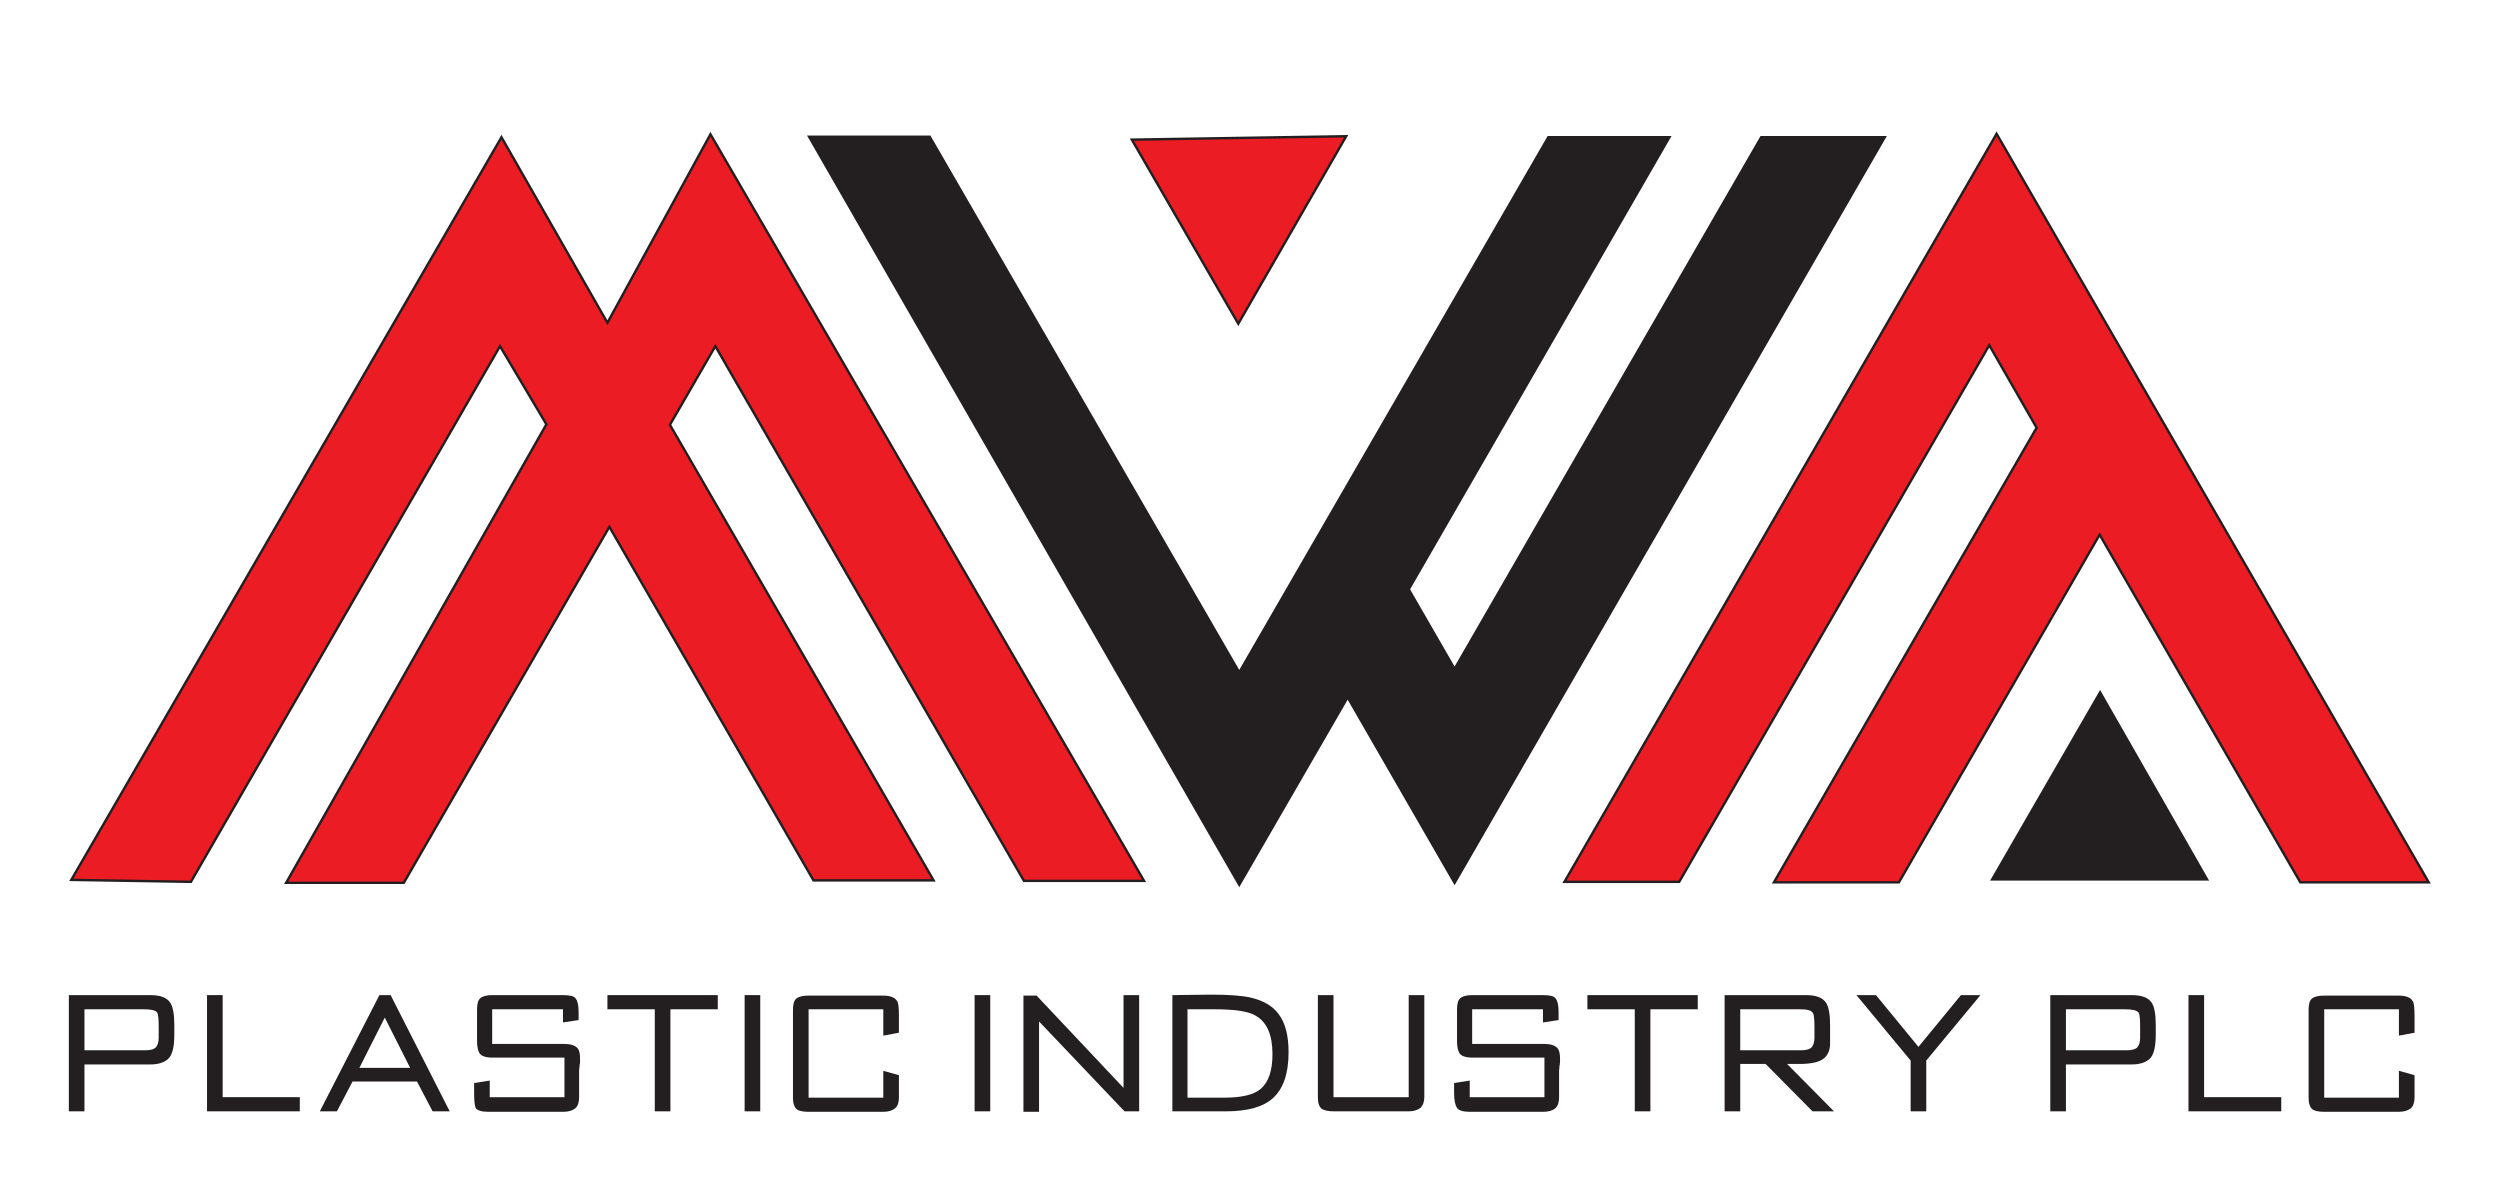 <?xml version="1.0" encoding="utf-8"?>
<!-- Generator: Adobe Illustrator 27.3.1, SVG Export Plug-In . SVG Version: 6.00 Build 0)  -->
<svg version="1.1" id="Layer_1" xmlns="http://www.w3.org/2000/svg" xmlns:xlink="http://www.w3.org/1999/xlink" x="0px" y="0px"
	 viewBox="0 0 512 246" style="enable-background:new 0 0 512 246;" xml:space="preserve">
<style type="text/css">
	.st0{fill-rule:evenodd;clip-rule:evenodd;fill:#EC1C24;}
	.st1{fill:none;stroke:#231F20;stroke-width:0.5;stroke-miterlimit:2.613;}
	.st2{fill-rule:evenodd;clip-rule:evenodd;fill:#231F20;}
	.st3{fill:#231F20;}
</style>
<g>
	<polygon class="st0" points="14.6,180.2 102.7,28.1 124.4,66.1 145.5,27.5 234.3,180.4 209.7,180.4 146.5,70.9 137.2,87 
		191.2,180.3 166.6,180.3 124.8,107.9 82.7,180.8 58.6,180.8 111.9,86.9 102.4,70.9 39.1,180.6 	"/>
	<polygon class="st1" points="14.6,180.2 102.7,28.1 124.4,66.1 145.5,27.5 234.3,180.4 209.7,180.4 146.5,70.9 137.2,87 
		191.2,180.3 166.6,180.3 124.8,107.9 82.7,180.8 58.6,180.8 111.9,86.9 102.4,70.9 39.1,180.6 	"/>
	<polygon class="st2" points="165.7,28 190.4,28 253.8,137.7 317.1,28.1 341.9,28.1 288.5,120.7 297.9,137 360.7,28.1 386,28.1 
		297.9,180.8 276,142.8 253.8,181.2 	"/>
	<polygon class="st1" points="165.7,28 190.4,28 253.8,137.7 317.1,28.1 341.9,28.1 288.5,120.7 297.9,137 360.7,28.1 386,28.1 
		297.9,180.8 276,142.8 253.8,181.2 	"/>
	<polygon class="st0" points="231.8,28.6 253.6,66.3 275.7,27.9 	"/>
	<polygon class="st1" points="231.8,28.6 253.6,66.3 275.7,27.9 	"/>
	<polygon class="st0" points="321.1,180.6 343.9,180.6 407.4,70.7 417.1,87.6 363.3,180.7 388.9,180.7 430,109.5 471.1,180.7 
		497.4,180.7 408.9,27.4 320.4,180.6 	"/>
	<polygon class="st1" points="321.1,180.6 343.9,180.6 407.4,70.7 417.1,87.6 363.3,180.7 388.9,180.7 430,109.5 471.1,180.7 
		497.4,180.7 408.9,27.4 320.4,180.6 	"/>
	<polygon class="st2" points="430.1,141.8 408,180.1 452,180.1 	"/>
	<polygon class="st1" points="430.1,141.8 408,180.1 452,180.1 	"/>
</g>
<g>
	<path class="st3" d="M17.3,227.6h-3.2v-23.8h16.7c2,0,3.4,0.5,4.1,1.6c0.5,0.8,0.8,2.3,0.8,4.5c0,0.3,0,0.7,0,1c0,0.3,0,0.7,0,1
		c0,2.5-0.4,4.2-1.3,5c-0.8,0.7-2,1.1-3.6,1.1H17.3V227.6z M29.5,206.7H17.3v8.4h12.4c1.1,0,1.9-0.2,2.3-0.7c0.3-0.4,0.5-1,0.5-1.9
		c0-0.2,0-0.5,0-1c0-0.5,0-0.9,0-1.2c0-1.6-0.1-2.6-0.3-2.9C31.9,206.9,30.9,206.7,29.5,206.7z"/>
	<path class="st3" d="M45.6,203.8v20.9h15.8v2.9h-19v-23.8H45.6z"/>
	<path class="st3" d="M80,203.8l12.1,23.8l-3.5,0l-3.2-6.1H72.2l-3.2,6.1l-3.5,0l12.2-23.8H80z M84,218.7l-5.2-10.3l-5.2,10.3H84z"
		/>
	<path class="st3" d="M97.1,223.8v-2l3.2-0.5v3.4h15.3v-8.1h-14.7c-1.4,0-2.3-0.3-2.7-0.9c-0.3-0.5-0.5-1.3-0.5-2.4
		c0-0.3,0-0.6,0-0.9c0-0.3,0-0.6,0-0.9v-4.8c0-1.1,0.2-1.9,0.7-2.3c0.5-0.4,1.3-0.6,2.4-0.6h14.5c1.4,0,2.3,0.2,2.6,0.7
		c0.4,0.5,0.6,1.4,0.6,2.8v1.6l-3.2,0.5v-2.7h-14.5v7.1h14.8c1.3,0,2.2,0.3,2.7,0.9c0.4,0.5,0.5,1.2,0.5,2.4c0,0.4,0,0.7-0.1,1.1
		c0,0.4-0.1,0.7-0.1,1.1v5.5c0,1-0.3,1.8-0.8,2.2s-1.3,0.7-2.4,0.7h-15.4c-1.4,0-2.3-0.3-2.6-0.8C97.2,226.3,97.1,225.3,97.1,223.8z
		"/>
	<path class="st3" d="M147,203.8v2.9h-9.7v20.9h-3.2v-20.9h-9.7v-2.9H147z"/>
	<path class="st3" d="M155.7,203.8v23.8h-3.2v-23.8H155.7z"/>
	<path class="st3" d="M184.1,208.2v3.3l-3.2,0.6v-5.4h-15.3v18.1h15.3v-5.5l3.2,0.9v4.6c0,1-0.3,1.8-0.8,2.2
		c-0.5,0.4-1.3,0.7-2.4,0.7h-15.3c-1.2,0-2-0.2-2.4-0.5c-0.5-0.4-0.8-1.2-0.8-2.3v-18.1c0-1.1,0.2-1.9,0.7-2.3
		c0.5-0.4,1.3-0.6,2.5-0.6h15.2c1.6,0,2.5,0.4,2.9,1.1C184,205.3,184.1,206.4,184.1,208.2z"/>
	<path class="st3" d="M202.8,203.8v23.8h-3.2v-23.8H202.8z"/>
	<path class="st3" d="M212.2,203.8l17.9,19v-19h3.2v23.8l-3,0l-17.5-18.4v18.5h-3.2v-23.8H212.2z"/>
	<path class="st3" d="M263.9,215.5c0,4.4-1.1,7.5-3.2,9.4c-2,1.8-5.2,2.7-9.6,2.7h-11v-23.8l7.9-0.1c3.6,0,6.3,0.2,8.1,0.6
		c2.6,0.6,4.5,1.7,5.7,3.3C263.2,209.4,263.9,212,263.9,215.5z M248.6,206.7h-5.4v18.1h7.6c3.5,0,6-0.6,7.4-1.8
		c1.6-1.4,2.4-3.7,2.4-7.1c0-3.9-1.1-6.5-3.3-7.8C255.8,207.1,252.9,206.7,248.6,206.7z"/>
	<path class="st3" d="M269.9,224.7v-20.9h3.2v20.9h15.4v-20.9h3.2v20.9c0,1-0.3,1.7-0.8,2.2c-0.5,0.4-1.3,0.7-2.4,0.7h-15.4
		c-1.1,0-1.9-0.2-2.4-0.5C270.1,226.6,269.9,225.8,269.9,224.7z"/>
	<path class="st3" d="M297.8,223.8v-2l3.2-0.5v3.4h15.3v-8.1h-14.7c-1.4,0-2.3-0.3-2.7-0.9c-0.3-0.5-0.5-1.3-0.5-2.4
		c0-0.3,0-0.6,0-0.9c0-0.3,0-0.6,0-0.9v-4.8c0-1.1,0.2-1.9,0.7-2.3c0.5-0.4,1.3-0.6,2.4-0.6h14.5c1.4,0,2.3,0.2,2.6,0.7
		c0.4,0.5,0.6,1.4,0.6,2.8v1.6l-3.2,0.5v-2.7h-14.5v7.1h14.8c1.3,0,2.2,0.3,2.7,0.9c0.4,0.5,0.5,1.2,0.5,2.4c0,0.4,0,0.7-0.1,1.1
		c0,0.4-0.1,0.7-0.1,1.1v5.5c0,1-0.3,1.8-0.8,2.2c-0.5,0.4-1.3,0.7-2.4,0.7H301c-1.4,0-2.3-0.3-2.6-0.8
		C298,226.3,297.8,225.3,297.8,223.8z"/>
	<path class="st3" d="M347.7,203.8v2.9h-9.7v20.9h-3.2v-20.9h-9.7v-2.9H347.7z"/>
	<path class="st3" d="M375.6,227.6l-4.4,0l-9.6-9.7h-5.2v9.7h-3.2v-23.8h16.7c2,0,3.4,0.5,4.1,1.6c0.5,0.8,0.8,2.3,0.8,4.5v3.8
		c0,1.3-0.4,2.3-1.2,3c-0.9,0.8-2.6,1.2-5.1,1.2c-0.4,0-0.9,0-1.3,0s-0.8,0-1.2,0L375.6,227.6z M368.6,206.7h-12.2v8.4h12.4
		c1.1,0,1.9-0.2,2.3-0.7c0.3-0.4,0.5-1,0.5-1.9c0-0.2,0-0.5,0-1c0-0.5,0-0.8,0-1.1c0-1.6-0.1-2.6-0.3-2.9
		C371,206.9,370.1,206.7,368.6,206.7z"/>
	<path class="st3" d="M384.2,203.8l8.7,10.6l8.7-10.6h4l-11.1,13.4v10.4h-3.2v-10.4l-11.1-13.4L384.2,203.8z"/>
	<path class="st3" d="M423.1,227.6h-3.2v-23.8h16.7c2,0,3.4,0.5,4.1,1.6c0.5,0.8,0.8,2.3,0.8,4.5c0,0.3,0,0.7,0,1c0,0.3,0,0.7,0,1
		c0,2.5-0.4,4.2-1.3,5c-0.8,0.7-2,1.1-3.6,1.1h-13.5V227.6z M435.2,206.7h-12.1v8.4h12.4c1.1,0,1.9-0.2,2.3-0.7
		c0.3-0.4,0.5-1,0.5-1.9c0-0.2,0-0.5,0-1c0-0.5,0-0.9,0-1.2c0-1.6-0.1-2.6-0.3-2.9C437.6,206.9,436.7,206.7,435.2,206.7z"/>
	<path class="st3" d="M451.4,203.8v20.9h15.8v2.9h-19v-23.8H451.4z"/>
	<path class="st3" d="M494.5,208.2v3.3l-3.2,0.6v-5.4h-15.3v18.1h15.3v-5.5l3.2,0.9v4.6c0,1-0.3,1.8-0.8,2.2s-1.3,0.7-2.4,0.7h-15.3
		c-1.2,0-2-0.2-2.4-0.5c-0.5-0.4-0.8-1.2-0.8-2.3v-18.1c0-1.1,0.2-1.9,0.7-2.3s1.3-0.6,2.5-0.6h15.2c1.6,0,2.5,0.4,2.9,1.1
		C494.4,205.3,494.5,206.4,494.5,208.2z"/>
</g>
</svg>
